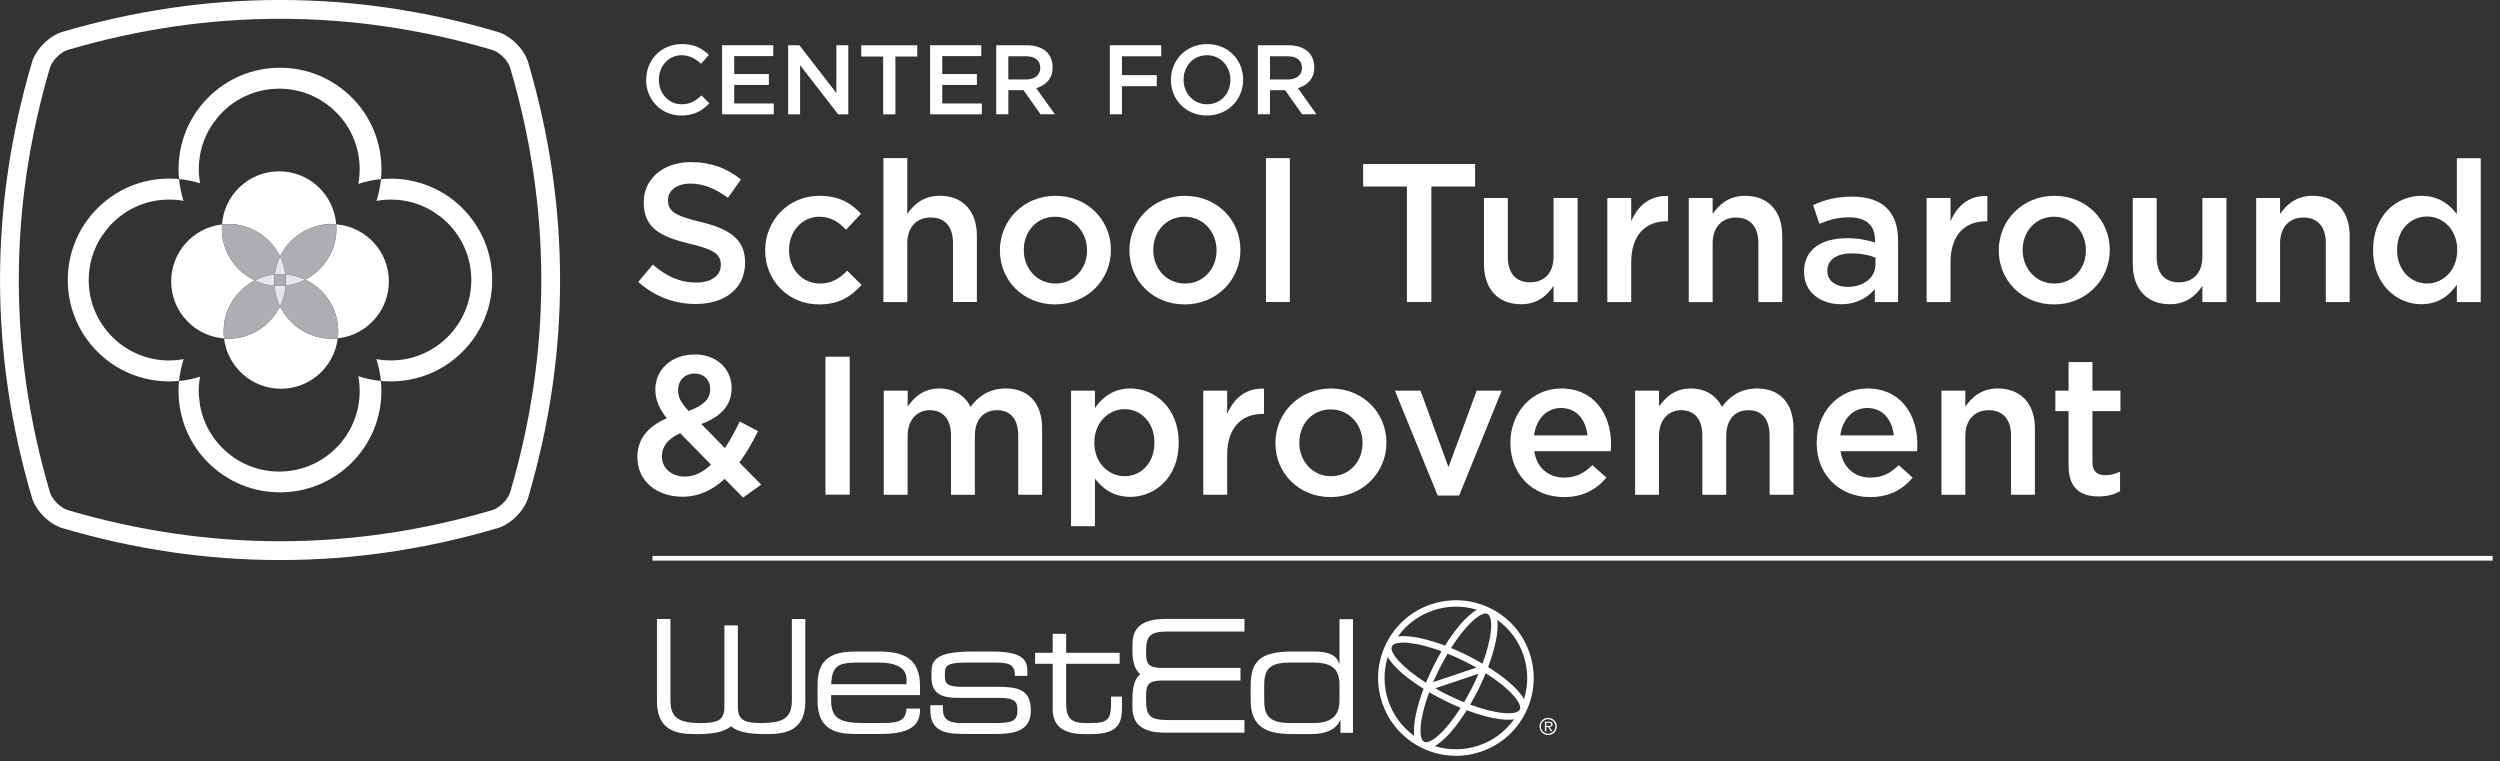 <svg width="266" height="81" viewBox="0 0 266 81" fill="none" xmlns="http://www.w3.org/2000/svg">
<rect x="0" y="0" width="266" height="81" fill="#333333" stroke="none"/>
<g clip-path="url(#clip0_2944_78)">
<path d="M154.9 80.415C153.64 80.415 152.395 80.125 151.235 79.55C149.255 78.57 147.775 76.875 147.065 74.78C146.375 72.73 146.505 70.535 147.435 68.585C147.45 68.54 147.465 68.5 147.49 68.46C147.51 68.42 147.53 68.38 147.555 68.345C149.605 64.375 154.465 62.74 158.5 64.685C158.525 64.695 158.555 64.71 158.58 64.72C158.605 64.735 158.63 64.745 158.655 64.76C160.6 65.745 162.055 67.425 162.75 69.495C163.455 71.59 163.305 73.835 162.325 75.815C161.345 77.795 159.65 79.275 157.555 79.985C156.685 80.28 155.79 80.425 154.9 80.425V80.415ZM152.655 79.38C154.175 79.855 155.795 79.84 157.335 79.325C158.87 78.81 160.17 77.835 161.09 76.54C159.875 76.72 158.015 76.285 156.265 75.64L156.065 75.565C155.04 77.2 153.78 78.765 152.66 79.38H152.655ZM152.065 73.655C150.975 76.59 150.925 78.63 151.535 78.93C152.14 79.225 153.735 77.96 155.41 75.31C154.855 75.08 154.285 74.825 153.71 74.54C153.135 74.255 152.585 73.96 152.065 73.655ZM147.655 69.895C147.185 71.41 147.2 73.03 147.715 74.56C148.23 76.09 149.2 77.39 150.49 78.31C150.305 77.045 150.785 75.09 151.465 73.285C149.81 72.25 148.27 71.005 147.65 69.895H147.655ZM156.425 74.97C159.365 76.06 161.4 76.11 161.705 75.505C162.005 74.9 160.735 73.305 158.085 71.625C157.855 72.185 157.595 72.755 157.315 73.325C157.03 73.895 156.735 74.45 156.425 74.97ZM152.715 73.235C153.13 73.47 153.565 73.705 154.015 73.925C154.61 74.22 155.2 74.485 155.775 74.72C156.095 74.18 156.405 73.61 156.7 73.02C156.92 72.575 157.125 72.13 157.315 71.685L152.715 73.235ZM158.335 70.975C159.975 72 161.54 73.265 162.155 74.385C162.63 72.87 162.615 71.245 162.095 69.71C161.58 68.175 160.605 66.875 159.31 65.955C159.495 67.22 159.015 69.17 158.335 70.975ZM148.075 68.835C147.895 69.49 149.175 71.025 151.725 72.64C151.96 72.07 152.22 71.495 152.495 70.935C152.78 70.365 153.075 69.815 153.38 69.295C150.55 68.245 148.555 68.16 148.145 68.7C148.135 68.725 148.12 68.745 148.11 68.77C148.1 68.795 148.09 68.815 148.075 68.84V68.835ZM154.03 69.545C153.715 70.08 153.405 70.65 153.11 71.24C152.89 71.68 152.685 72.13 152.49 72.58L157.09 71.03C156.67 70.79 156.235 70.56 155.785 70.34C155.195 70.05 154.605 69.78 154.025 69.545H154.03ZM154.395 68.95C154.955 69.18 155.525 69.44 156.095 69.72C156.665 70.005 157.215 70.3 157.74 70.61C158.805 67.735 158.88 65.72 158.315 65.35C158.3 65.345 158.29 65.34 158.28 65.33C158.265 65.32 158.245 65.315 158.23 65.305C157.595 65.08 156.035 66.36 154.395 68.945V68.95ZM149.325 67.68C150.565 67.68 152.21 68.115 153.755 68.695C154.75 67.085 156.015 65.505 157.145 64.88C154.035 63.925 150.63 65.07 148.74 67.72C148.925 67.695 149.12 67.68 149.33 67.68H149.325Z" fill="white"/>
<path d="M96.45 72.23C96.45 71.36 95.8 70.495 93.465 70.495H91.365C89.095 70.495 88.56 70.86 88.43 72.8H96.455V72.23H96.45ZM86.99 72.76C86.99 69.67 89.125 69.32 91.16 69.32H93.465C96.035 69.32 97.89 69.97 97.89 73.01V73.96H88.43V74.495C88.43 76.43 89.365 76.93 91.865 76.93H93.835C95.635 76.93 96.37 76.7 96.455 75.395H97.89V75.56C97.89 77.515 96.27 78.095 93.6 78.095H90.995C89.125 78.095 86.99 77.745 86.99 74.605V72.755V72.76Z" fill="white"/>
<path d="M74.595 76.935C76.285 76.925 76.985 76.67 77.075 75.42V66.545H78.51V75.42C78.6 76.675 79.31 76.925 81.015 76.935C83.37 76.91 84.255 76.385 84.255 74.5V65.86H85.685V73.935L85.69 74.615C85.69 77.665 83.675 78.08 81.845 78.105H81.825H81.375H81.36C79.75 78.105 78.525 77.895 77.805 77.3H77.75C77.03 77.895 75.82 78.105 74.22 78.105H74.205H73.75H73.74C71.91 78.085 69.9 77.665 69.9 74.62V65.865H71.335V73.97V74.505C71.335 76.385 72.22 76.915 74.565 76.94H74.595V76.935Z" fill="white"/>
<path d="M98.99 75.035H100.325V75.45C100.325 76.5 100.875 76.935 102.345 76.935H105.415C107.57 76.935 108.255 76.85 108.255 75.585V75.52C108.255 74.705 108.02 74.25 106.3 74.25H101.875C99.855 74.25 99.105 73.6 99.105 71.98V71.48C99.105 70.095 99.89 69.325 103.425 69.325H105.625C108.865 69.325 109.315 70.26 109.315 71.46V71.91H107.98V71.83C107.98 70.53 107.11 70.495 105.54 70.495H103.04C100.985 70.495 100.535 70.695 100.535 71.66V71.975C100.535 72.675 100.765 73.075 102.27 73.075H106.06C108.215 73.075 109.68 73.29 109.68 75.595V75.625C109.68 78.01 107.475 78.095 105.725 78.095H103.09C100.97 78.095 98.985 78.095 98.985 75.54V75.025L98.99 75.035Z" fill="white"/>
<path d="M112.005 70.625H110.135V69.455H112.005V67.435H113.44V69.455H119.13V70.625H113.44V74.865C113.44 76.45 113.99 76.935 115.56 76.935H116.01C117.915 76.935 118.215 76.535 118.215 74.75V74.115H119.38V75.05C119.38 76.75 119.215 78.105 116.11 78.105H115.325C112.64 78.105 112.005 76.805 112.005 75.42V70.63V70.625Z" fill="white"/>
<path d="M134.51 74.5C134.51 76.15 135.03 76.935 137.365 76.935H139.7C141.835 76.935 142.52 76.035 142.52 74.48V72.86C142.52 70.825 141.335 70.49 139.4 70.49H137.465C135.495 70.49 134.51 70.855 134.51 72.825V74.495V74.5ZM143.96 77.97H142.625V76.62H142.59C142.17 77.655 141.005 78.105 139.5 78.105H137.495C134.89 78.105 133.07 77.455 133.07 74.515V73.01C133.07 70.29 134.12 69.32 137.58 69.32H139.765C141.4 69.32 142.185 69.705 142.485 70.59H142.52V65.885H143.955V77.97H143.96Z" fill="white"/>
<path d="M120.495 74.34V74.29C120.495 73.145 120.705 72.265 121.295 71.75V71.71C120.7 71.195 120.49 70.33 120.49 69.19V69.18V69.155V68.715C120.49 67.38 120.84 65.855 123.975 65.855H132.41V67.195H124.625H124.375C122.44 67.195 121.94 67.545 121.94 69.33V69.345V69.36C121.94 70.635 122.17 71 123.455 71.065H131.99V72.41H123.455C122.175 72.475 121.94 72.84 121.94 74.12V74.48C121.94 76.265 122.44 76.615 124.375 76.615H132.41V77.955H124.655L123.975 77.96C120.84 77.96 120.485 76.435 120.485 75.1V74.665V74.335L120.495 74.34Z" fill="white"/>
<path d="M164.525 77.24H164.795C165 77.24 165.05 77.155 165.05 77.055C165.05 76.92 164.91 76.905 164.8 76.905H164.525V77.235V77.24ZM165.18 77.81H165.02L164.725 77.36H164.525V77.81H164.38V76.785H164.83C165.015 76.785 165.195 76.835 165.195 77.055C165.195 77.255 165.06 77.34 164.875 77.345L165.18 77.81ZM163.95 77.29C163.95 77.72 164.295 78.065 164.72 78.065C165.145 78.065 165.49 77.72 165.49 77.29C165.49 76.86 165.15 76.525 164.72 76.525C164.29 76.525 163.95 76.87 163.95 77.29ZM165.64 77.295C165.64 77.805 165.23 78.21 164.725 78.21C164.22 78.21 163.805 77.805 163.805 77.295C163.805 76.785 164.215 76.38 164.725 76.38C165.235 76.38 165.64 76.79 165.64 77.295Z" fill="white"/>
<path d="M68.755 8.51V8.49C68.755 6.4 70.32 4.69 72.545 4.69C73.9 4.69 74.72 5.16 75.42 5.835L74.59 6.79C74 6.245 73.37 5.875 72.53 5.875C71.135 5.875 70.105 7.03 70.105 8.47V8.49C70.105 9.93 71.125 11.095 72.53 11.095C73.43 11.095 74.01 10.74 74.64 10.15L75.47 10.99C74.705 11.79 73.865 12.29 72.49 12.29C70.35 12.29 68.75 10.62 68.75 8.51H68.755Z" fill="white"/>
<path d="M76.825 4.815H82.275V5.97H78.12V7.88H81.805V9.035H78.12V11.01H82.33V12.165H76.83V4.815H76.825Z" fill="white"/>
<path d="M83.86 4.815H85.055L88.99 9.895V4.815H90.26V12.165H89.18L85.13 6.935V12.165H83.86V4.815Z" fill="white"/>
<path d="M93.965 6.015H91.635V4.82H97.6V6.015H95.27V12.165H93.97V6.015H93.965Z" fill="white"/>
<path d="M98.96 4.815H104.41V5.97H100.255V7.88H103.94V9.035H100.255V11.01H104.465V12.165H98.965V4.815H98.96Z" fill="white"/>
<path d="M105.995 4.815H109.27C110.195 4.815 110.92 5.09 111.39 5.55C111.78 5.95 112 6.495 112 7.135V7.155C112 8.36 111.275 9.085 110.255 9.38L112.24 12.16H110.71L108.905 9.6H107.29V12.16H106V4.81L105.995 4.815ZM109.175 8.46C110.1 8.46 110.685 7.975 110.685 7.23V7.21C110.685 6.425 110.12 5.99 109.165 5.99H107.285V8.455H109.175V8.46Z" fill="white"/>
<path d="M118.085 4.815H123.555V5.99H119.375V7.995H123.08V9.17H119.375V12.16H118.085V4.81V4.815Z" fill="white"/>
<path d="M124.585 8.51V8.49C124.585 6.42 126.18 4.69 128.44 4.69C130.7 4.69 132.27 6.4 132.27 8.47V8.49C132.27 10.56 130.675 12.29 128.415 12.29C126.155 12.29 124.585 10.58 124.585 8.51ZM130.915 8.51V8.49C130.915 7.06 129.875 5.875 128.415 5.875C126.955 5.875 125.935 7.04 125.935 8.47V8.49C125.935 9.92 126.975 11.095 128.435 11.095C129.895 11.095 130.915 9.94 130.915 8.51Z" fill="white"/>
<path d="M133.835 4.815H137.11C138.035 4.815 138.76 5.09 139.23 5.55C139.62 5.95 139.84 6.495 139.84 7.135V7.155C139.84 8.36 139.115 9.085 138.095 9.38L140.08 12.16H138.545L136.74 9.6H135.125V12.16H133.835V4.81V4.815ZM137.02 8.46C137.945 8.46 138.53 7.975 138.53 7.23V7.21C138.53 6.425 137.965 5.99 137.01 5.99H135.13V8.455H137.02V8.46Z" fill="white"/>
<path d="M67.91 30L69.46 28.155C70.865 29.37 72.29 30.065 74.095 30.065C75.69 30.065 76.695 29.31 76.695 28.22V28.18C76.695 27.13 76.11 26.565 73.38 25.935C70.255 25.18 68.495 24.255 68.495 21.55V21.51C68.495 18.995 70.59 17.25 73.51 17.25C75.65 17.25 77.35 17.9 78.835 19.095L77.45 21.045C76.13 20.06 74.805 19.535 73.465 19.535C71.955 19.535 71.075 20.31 71.075 21.275V21.315C71.075 22.45 71.745 22.95 74.575 23.62C77.68 24.375 79.275 25.485 79.275 27.92V27.96C79.275 30.71 77.115 32.345 74.03 32.345C71.785 32.345 69.665 31.57 67.905 29.995L67.91 30Z" fill="white"/>
<path d="M81.415 26.665V26.625C81.415 23.48 83.85 20.835 87.185 20.835C89.26 20.835 90.56 21.61 91.61 22.745L90.015 24.445C89.24 23.625 88.42 23.06 87.16 23.06C85.315 23.06 83.95 24.655 83.95 26.585V26.625C83.95 28.595 85.315 30.17 87.265 30.17C88.46 30.17 89.34 29.625 90.14 28.805L91.67 30.315C90.58 31.53 89.3 32.39 87.14 32.39C83.845 32.39 81.415 29.81 81.415 26.665Z" fill="white"/>
<path d="M93.995 16.825H96.535V22.76C97.25 21.73 98.275 20.83 99.995 20.83C102.49 20.83 103.94 22.51 103.94 25.065V32.135H101.4V25.845C101.4 24.125 100.54 23.14 99.03 23.14C97.52 23.14 96.535 24.17 96.535 25.89V32.14H93.995V16.83V16.825Z" fill="white"/>
<path d="M106.39 26.665V26.625C106.39 23.46 108.905 20.835 112.305 20.835C115.705 20.835 118.2 23.415 118.2 26.58V26.62C118.2 29.765 115.685 32.39 112.265 32.39C108.845 32.39 106.39 29.81 106.39 26.665ZM115.66 26.665V26.625C115.66 24.675 114.255 23.06 112.265 23.06C110.275 23.06 108.93 24.655 108.93 26.585V26.625C108.93 28.555 110.335 30.17 112.305 30.17C114.275 30.17 115.66 28.575 115.66 26.67V26.665Z" fill="white"/>
<path d="M120.17 26.665V26.625C120.17 23.46 122.685 20.835 126.085 20.835C129.485 20.835 131.98 23.415 131.98 26.58V26.62C131.98 29.765 129.465 32.39 126.045 32.39C122.625 32.39 120.17 29.81 120.17 26.665ZM129.44 26.665V26.625C129.44 24.675 128.035 23.06 126.045 23.06C124.055 23.06 122.71 24.655 122.71 26.585V26.625C122.71 28.555 124.115 30.17 126.085 30.17C128.055 30.17 129.44 28.575 129.44 26.67V26.665Z" fill="white"/>
<path d="M134.7 16.825H137.24V32.135H134.7V16.825Z" fill="white"/>
<path d="M149.695 19.845H145.04V17.455H156.95V19.845H152.295V32.135H149.695V19.845Z" fill="white"/>
<path d="M157.895 28.11V21.065H160.435V27.355C160.435 29.075 161.295 30.04 162.805 30.04C164.315 30.04 165.3 29.035 165.3 27.315V21.065H167.86V32.14H165.3V30.42C164.585 31.47 163.56 32.37 161.84 32.37C159.345 32.37 157.895 30.69 157.895 28.115V28.11Z" fill="white"/>
<path d="M171.02 21.065H173.56V23.56C174.25 21.905 175.53 20.77 177.48 20.855V23.54H177.335C175.11 23.54 173.56 24.985 173.56 27.925V32.14H171.02V21.065Z" fill="white"/>
<path d="M179.685 21.065H182.225V22.765C182.94 21.735 183.965 20.835 185.685 20.835C188.18 20.835 189.63 22.515 189.63 25.07V32.14H187.09V25.85C187.09 24.13 186.23 23.145 184.72 23.145C183.21 23.145 182.225 24.175 182.225 25.895V32.145H179.685V21.07V21.065Z" fill="white"/>
<path d="M191.95 28.95V28.91C191.95 26.52 193.815 25.345 196.52 25.345C197.755 25.345 198.64 25.535 199.5 25.805V25.535C199.5 23.96 198.535 23.125 196.75 23.125C195.515 23.125 194.59 23.4 193.585 23.815L192.915 21.82C194.13 21.275 195.325 20.92 197.09 20.92C198.745 20.92 199.985 21.36 200.76 22.155C201.58 22.95 201.955 24.125 201.955 25.575V32.14H199.48V30.755C198.725 31.655 197.57 32.37 195.875 32.37C193.8 32.37 191.955 31.175 191.955 28.95H191.95ZM199.545 28.155V27.4C198.895 27.15 198.035 26.96 197.03 26.96C195.395 26.96 194.43 27.65 194.43 28.805V28.845C194.43 29.915 195.375 30.525 196.59 30.525C198.27 30.525 199.545 29.56 199.545 28.155Z" fill="white"/>
<path d="M204.995 21.065H207.535V23.56C208.225 21.905 209.505 20.77 211.455 20.855V23.54H211.31C209.085 23.54 207.535 24.985 207.535 27.925V32.14H204.995V21.065Z" fill="white"/>
<path d="M212.67 26.665V26.625C212.67 23.46 215.185 20.835 218.585 20.835C221.985 20.835 224.48 23.415 224.48 26.58V26.62C224.48 29.765 221.965 32.39 218.545 32.39C215.125 32.39 212.67 29.81 212.67 26.665ZM221.94 26.665V26.625C221.94 24.675 220.535 23.06 218.545 23.06C216.555 23.06 215.21 24.655 215.21 26.585V26.625C215.21 28.555 216.615 30.17 218.585 30.17C220.555 30.17 221.94 28.575 221.94 26.67V26.665Z" fill="white"/>
<path d="M226.93 28.11V21.065H229.47V27.355C229.47 29.075 230.33 30.04 231.84 30.04C233.35 30.04 234.335 29.035 234.335 27.315V21.065H236.895V32.14H234.335V30.42C233.62 31.47 232.595 32.37 230.875 32.37C228.38 32.37 226.93 30.69 226.93 28.115V28.11Z" fill="white"/>
<path d="M240.06 21.065H242.6V22.765C243.315 21.735 244.34 20.835 246.06 20.835C248.555 20.835 250.005 22.515 250.005 25.07V32.14H247.465V25.85C247.465 24.13 246.605 23.145 245.095 23.145C243.585 23.145 242.6 24.175 242.6 25.895V32.145H240.06V21.07V21.065Z" fill="white"/>
<path d="M252.495 26.62V26.58C252.495 22.91 254.99 20.835 257.635 20.835C259.46 20.835 260.615 21.735 261.41 22.785V16.83H263.95V32.14H261.41V30.295C260.59 31.45 259.44 32.37 257.635 32.37C255.035 32.37 252.495 30.295 252.495 26.625V26.62ZM261.45 26.62V26.58C261.45 24.44 259.94 23.035 258.24 23.035C256.54 23.035 255.05 24.375 255.05 26.58V26.62C255.05 28.76 256.52 30.165 258.24 30.165C259.96 30.165 261.45 28.74 261.45 26.62Z" fill="white"/>
<path d="M77.115 50.94C75.855 52.115 74.39 52.85 72.625 52.85C69.875 52.85 67.82 51.195 67.82 48.655V48.615C67.82 46.725 68.93 45.365 70.945 44.505C70.105 43.435 69.73 42.515 69.73 41.445V41.405C69.73 39.435 71.325 37.715 73.945 37.715C76.275 37.715 77.845 39.29 77.845 41.26V41.3C77.845 43.23 76.565 44.385 74.615 45.115L77.13 47.675C77.695 46.835 78.22 45.87 78.705 44.845L80.655 45.875C80.07 47.05 79.42 48.205 78.665 49.21L80.995 51.56L79.065 52.945L77.115 50.955V50.94ZM75.645 49.43L72.375 46.095C71.01 46.68 70.425 47.585 70.425 48.53V48.57C70.425 49.805 71.455 50.71 72.88 50.71C73.885 50.71 74.81 50.23 75.65 49.43H75.645ZM75.565 41.44V41.4C75.565 40.415 74.875 39.745 73.91 39.745C72.86 39.745 72.15 40.48 72.15 41.505V41.545C72.15 42.28 72.445 42.825 73.26 43.725C74.77 43.18 75.565 42.49 75.565 41.44Z" fill="white"/>
<path d="M87.83 37.955H90.41V52.635H87.83V37.955Z" fill="white"/>
<path d="M94.035 41.565H96.575V43.245C97.29 42.26 98.255 41.335 99.95 41.335C101.545 41.335 102.675 42.11 103.265 43.285C104.145 42.11 105.32 41.335 107 41.335C109.41 41.335 110.88 42.865 110.88 45.57V52.64H108.34V46.35C108.34 44.59 107.52 43.645 106.095 43.645C104.67 43.645 103.725 44.61 103.725 46.395V52.645H101.185V46.33C101.185 44.61 100.345 43.645 98.94 43.645C97.535 43.645 96.57 44.695 96.57 46.395V52.645H94.03V41.57L94.035 41.565Z" fill="white"/>
<path d="M113.96 41.565H116.5V43.41C117.32 42.255 118.47 41.335 120.275 41.335C122.875 41.335 125.415 43.39 125.415 47.08V47.12C125.415 50.79 122.9 52.865 120.275 52.865C118.43 52.865 117.275 51.945 116.5 50.915V55.99H113.96V41.56V41.565ZM122.83 47.12V47.08C122.83 44.94 121.385 43.535 119.665 43.535C117.945 43.535 116.435 44.96 116.435 47.08V47.12C116.435 49.24 117.945 50.665 119.665 50.665C121.385 50.665 122.83 49.3 122.83 47.12Z" fill="white"/>
<path d="M128.03 41.565H130.57V44.06C131.26 42.405 132.54 41.27 134.49 41.355V44.04H134.345C132.12 44.04 130.57 45.485 130.57 48.425V52.64H128.03V41.565Z" fill="white"/>
<path d="M135.705 47.165V47.125C135.705 43.96 138.22 41.335 141.62 41.335C145.02 41.335 147.515 43.915 147.515 47.08V47.12C147.515 50.265 145 52.89 141.58 52.89C138.16 52.89 135.705 50.31 135.705 47.165ZM144.975 47.165V47.125C144.975 45.175 143.57 43.56 141.58 43.56C139.59 43.56 138.245 45.155 138.245 47.085V47.125C138.245 49.055 139.65 50.67 141.62 50.67C143.59 50.67 144.975 49.075 144.975 47.17V47.165Z" fill="white"/>
<path d="M148.415 41.565H151.14L154.12 49.705L157.12 41.565H159.785L155.255 52.725H152.97L148.42 41.565H148.415Z" fill="white"/>
<path d="M160.705 47.145V47.105C160.705 43.94 162.95 41.335 166.115 41.335C169.64 41.335 171.42 44.105 171.42 47.29C171.42 47.52 171.4 47.75 171.38 48.005H163.24C163.515 49.81 164.79 50.815 166.43 50.815C167.665 50.815 168.55 50.355 169.43 49.495L170.92 50.815C169.87 52.075 168.425 52.89 166.39 52.89C163.18 52.89 160.705 50.56 160.705 47.145ZM168.905 46.325C168.74 44.69 167.775 43.41 166.095 43.41C164.545 43.41 163.45 44.605 163.22 46.325H168.905Z" fill="white"/>
<path d="M173.98 41.565H176.52V43.245C177.235 42.26 178.2 41.335 179.895 41.335C181.49 41.335 182.62 42.11 183.21 43.285C184.09 42.11 185.265 41.335 186.945 41.335C189.355 41.335 190.825 42.865 190.825 45.57V52.64H188.285V46.35C188.285 44.59 187.465 43.645 186.04 43.645C184.615 43.645 183.67 44.61 183.67 46.395V52.645H181.13V46.33C181.13 44.61 180.29 43.645 178.885 43.645C177.48 43.645 176.515 44.695 176.515 46.395V52.645H173.975V41.57L173.98 41.565Z" fill="white"/>
<path d="M193.295 47.145V47.105C193.295 43.94 195.54 41.335 198.705 41.335C202.23 41.335 204.01 44.105 204.01 47.29C204.01 47.52 203.99 47.75 203.97 48.005H195.83C196.105 49.81 197.38 50.815 199.02 50.815C200.255 50.815 201.14 50.355 202.02 49.495L203.51 50.815C202.46 52.075 201.015 52.89 198.98 52.89C195.77 52.89 193.295 50.56 193.295 47.145ZM201.495 46.325C201.33 44.69 200.365 43.41 198.685 43.41C197.135 43.41 196.04 44.605 195.81 46.325H201.495Z" fill="white"/>
<path d="M206.57 41.565H209.11V43.265C209.825 42.235 210.85 41.335 212.57 41.335C215.065 41.335 216.515 43.015 216.515 45.57V52.64H213.975V46.35C213.975 44.63 213.115 43.645 211.605 43.645C210.095 43.645 209.11 44.675 209.11 46.395V52.645H206.57V41.57V41.565Z" fill="white"/>
<path d="M220.095 49.575V43.745H218.69V41.565H220.095V38.525H222.635V41.565H225.615V43.745H222.635V49.175C222.635 50.16 223.14 50.56 224 50.56C224.565 50.56 225.07 50.435 225.575 50.18V52.255C224.945 52.61 224.255 52.82 223.29 52.82C221.425 52.82 220.1 52 220.1 49.57L220.095 49.575Z" fill="white"/>
<path d="M49.22 22.165C46.85 19.795 43.64 18.76 40.535 19.06C40.46 19.855 40.295 20.63 40.05 21.375C40.55 21.285 41.06 21.235 41.585 21.235C43.195 21.235 44.705 21.68 45.995 22.455L46.88 23.065C47.145 23.275 47.4 23.5 47.64 23.74C49.19 25.29 50.145 27.43 50.145 29.79C50.145 34.515 46.315 38.35 41.585 38.35C41.06 38.35 40.545 38.3 40.045 38.21C40.29 38.96 40.455 39.735 40.53 40.53C40.88 40.565 41.23 40.58 41.58 40.58C44.345 40.58 47.11 39.53 49.21 37.425C51.25 35.385 52.37 32.675 52.37 29.795C52.37 26.915 51.245 24.2 49.21 22.165" fill="white"/>
<path d="M40.535 40.535C39.715 40.455 38.905 40.285 38.12 40.02C38.215 40.535 38.27 41.07 38.27 41.615C38.27 46.34 34.44 50.175 29.71 50.175C25.47 50.175 21.955 47.095 21.27 43.05L21.155 41.96C21.155 41.845 21.145 41.73 21.145 41.615C21.145 41.09 21.195 40.58 21.285 40.08C20.555 40.315 19.805 40.465 19.045 40.54C19.01 40.89 18.995 41.24 18.995 41.6C18.995 44.485 20.12 47.195 22.155 49.23C24.26 51.335 27.025 52.385 29.785 52.385C32.545 52.385 35.315 51.335 37.42 49.23C39.46 47.19 40.58 44.48 40.58 41.6C40.58 41.245 40.56 40.89 40.53 40.54" fill="white"/>
<path d="M18 38.355C13.275 38.355 9.44 34.525 9.44 29.795C9.44 28.1 9.935 26.52 10.785 25.19L11.48 24.25C13.05 22.405 15.385 21.235 18 21.235C18.525 21.235 19.035 21.28 19.535 21.37C19.29 20.62 19.125 19.845 19.05 19.05C18.705 19.015 18.35 19 18 19C15.115 19 12.405 20.125 10.37 22.16C6.16 26.37 6.16 33.215 10.37 37.425C12.475 39.53 15.24 40.58 18 40.58C18.35 40.58 18.7 40.56 19.055 40.53C19.13 39.735 19.295 38.96 19.54 38.21C19.04 38.3 18.53 38.35 18.005 38.35" fill="white"/>
<path d="M37.425 10.37C35.385 8.33 32.675 7.21 29.79 7.21C26.905 7.21 24.195 8.335 22.16 10.37C20.12 12.41 19 15.12 19 18C19 18.355 19.015 18.705 19.05 19.05C19.815 19.125 20.565 19.275 21.285 19.505C21.2 19.015 21.15 18.51 21.15 17.995C21.15 16.3 21.645 14.715 22.495 13.385L23.115 12.535C24.685 10.64 27.055 9.435 29.71 9.435C34.435 9.435 38.27 13.265 38.27 17.995C38.27 18.535 38.22 19.06 38.125 19.57C38.91 19.305 39.72 19.135 40.535 19.055C40.57 18.705 40.585 18.355 40.585 17.995C40.585 15.11 39.46 12.4 37.425 10.365" fill="white"/>
<path d="M29.795 59.59C22.055 59.59 14.32 58.46 6.635 56.19C5.235 55.77 3.82 54.35 3.4 52.96C-1.13 37.585 -1.13 22 3.4 6.63C3.82 5.23 5.24 3.815 6.63 3.395C22.005 -1.135 37.59 -1.135 52.96 3.395C54.36 3.815 55.775 5.235 56.195 6.625C60.725 22 60.725 37.585 56.195 52.955C55.775 54.355 54.355 55.77 52.965 56.19H52.96C45.275 58.455 37.535 59.59 29.8 59.59H29.795ZM29.795 2C22.245 2 14.695 3.105 7.2 5.315C6.445 5.54 5.545 6.445 5.315 7.205C0.895 22.195 0.895 37.4 5.315 52.39C5.54 53.145 6.445 54.045 7.205 54.275C22.195 58.69 37.395 58.695 52.39 54.275C53.15 54.045 54.05 53.145 54.28 52.385C58.7 37.395 58.7 22.19 54.28 7.2C54.055 6.445 53.15 5.545 52.39 5.315C44.895 3.105 37.35 2 29.8 2H29.795Z" fill="white"/>
<path d="M27.115 29.84C25.065 28.875 23.63 26.805 23.605 24.39C23.605 24.22 23.615 24.05 23.625 23.88C20.555 24.225 18.185 26.845 18.215 30C18.245 33.19 20.72 35.775 23.845 36.01C23.815 35.785 23.8 35.555 23.795 35.32C23.77 32.935 25.125 30.86 27.115 29.84Z" fill="white"/>
<path d="M41.375 29.88C41.345 26.7 38.88 24.115 35.77 23.87C35.78 24.005 35.795 24.135 35.795 24.27C35.82 26.655 34.465 28.73 32.475 29.75C34.525 30.715 35.96 32.785 35.985 35.2C35.985 35.47 35.965 35.735 35.935 36C39.02 35.67 41.405 33.045 41.375 29.88Z" fill="white"/>
<path d="M29.795 27.295C30.77 25.275 32.825 23.87 35.22 23.845C35.405 23.845 35.59 23.855 35.77 23.865C35.53 20.69 32.87 18.2 29.635 18.23C26.44 18.26 23.85 20.75 23.62 23.88C23.825 23.855 24.035 23.845 24.245 23.84C26.685 23.815 28.795 25.23 29.79 27.29L29.795 27.295Z" fill="white"/>
<path d="M27.116 29.84C27.765 29.505 28.476 29.28 29.235 29.2C29.316 28.525 29.511 27.88 29.796 27.29C28.8 25.23 26.686 23.815 24.25 23.84C24.041 23.84 23.831 23.855 23.625 23.88C23.616 24.05 23.605 24.215 23.605 24.39C23.631 26.81 25.066 28.88 27.116 29.84Z" fill="#AEAEB2"/>
<path d="M29.795 27.295C30.08 27.88 30.275 28.52 30.355 29.19C31.11 29.245 31.82 29.445 32.475 29.75C34.465 28.73 35.815 26.655 35.795 24.27C35.795 24.135 35.78 24.005 35.77 23.87C35.59 23.855 35.405 23.845 35.22 23.85C32.825 23.875 30.775 25.28 29.795 27.3V27.295Z" fill="#AEAEB2"/>
<path d="M30.36 29.19C30.275 28.515 30.08 27.88 29.8 27.295C29.515 27.885 29.32 28.53 29.24 29.205C29.435 29.185 29.635 29.17 29.835 29.17C30.015 29.17 30.19 29.18 30.365 29.19H30.36Z" fill="#E5E5EA"/>
<path d="M29.795 32.585C28.82 34.605 26.765 36.01 24.37 36.035C24.19 36.035 24.015 36.025 23.84 36.015C24.215 39.05 26.815 41.39 29.95 41.36C33.045 41.33 35.57 38.995 35.935 36C35.74 36.02 35.54 36.035 35.34 36.035C32.9 36.06 30.79 34.645 29.795 32.585Z" fill="white"/>
<path d="M29.795 32.585C29.47 31.915 29.265 31.18 29.21 30.4C28.465 30.34 27.76 30.145 27.115 29.84C25.125 30.86 23.775 32.935 23.795 35.32C23.795 35.555 23.815 35.785 23.845 36.01C24.02 36.025 24.195 36.035 24.375 36.03C26.77 36.005 28.82 34.6 29.8 32.58L29.795 32.585Z" fill="#AEAEB2"/>
<path d="M32.48 29.75C31.84 30.08 31.135 30.305 30.39 30.385C30.335 31.17 30.125 31.91 29.8 32.585C30.795 34.645 32.91 36.06 35.345 36.035C35.545 36.035 35.745 36.02 35.94 36C35.97 35.74 35.995 35.475 35.99 35.2C35.965 32.78 34.53 30.71 32.48 29.75Z" fill="#AEAEB2"/>
<path d="M29.21 30.4C29.27 31.18 29.475 31.915 29.795 32.585C30.12 31.91 30.33 31.17 30.385 30.385C30.18 30.41 29.97 30.42 29.76 30.425C29.575 30.425 29.39 30.415 29.21 30.405V30.4Z" fill="#E5E5EA"/>
<path d="M29.235 29.205C28.475 29.285 27.76 29.51 27.115 29.845C27.76 30.15 28.465 30.345 29.21 30.405C29.2 30.27 29.185 30.14 29.185 30.005C29.185 29.735 29.205 29.47 29.235 29.205Z" fill="#E5E5EA"/>
<path d="M30.405 29.88C30.405 30.05 30.395 30.22 30.386 30.39C31.136 30.305 31.835 30.08 32.475 29.755C31.82 29.45 31.11 29.25 30.355 29.195C30.386 29.42 30.401 29.65 30.405 29.885V29.88Z" fill="#E5E5EA"/>
<path d="M30.36 29.19C30.185 29.175 30.01 29.165 29.83 29.17C29.63 29.17 29.43 29.185 29.235 29.205C29.205 29.465 29.18 29.73 29.185 30.005C29.185 30.14 29.2 30.27 29.21 30.405C29.39 30.42 29.575 30.43 29.76 30.425C29.97 30.425 30.18 30.41 30.385 30.385C30.395 30.215 30.405 30.05 30.405 29.875C30.405 29.64 30.385 29.41 30.355 29.185L30.36 29.19Z" fill="#AEAEB2"/>
<path d="M265.22 59.15H69.425V59.65H265.22V59.15Z" fill="white"/>
</g>
<defs>
<clipPath id="clip0_2944_78">
<rect width="265.22" height="80.415" fill="white"/>
</clipPath>
</defs>
</svg>

